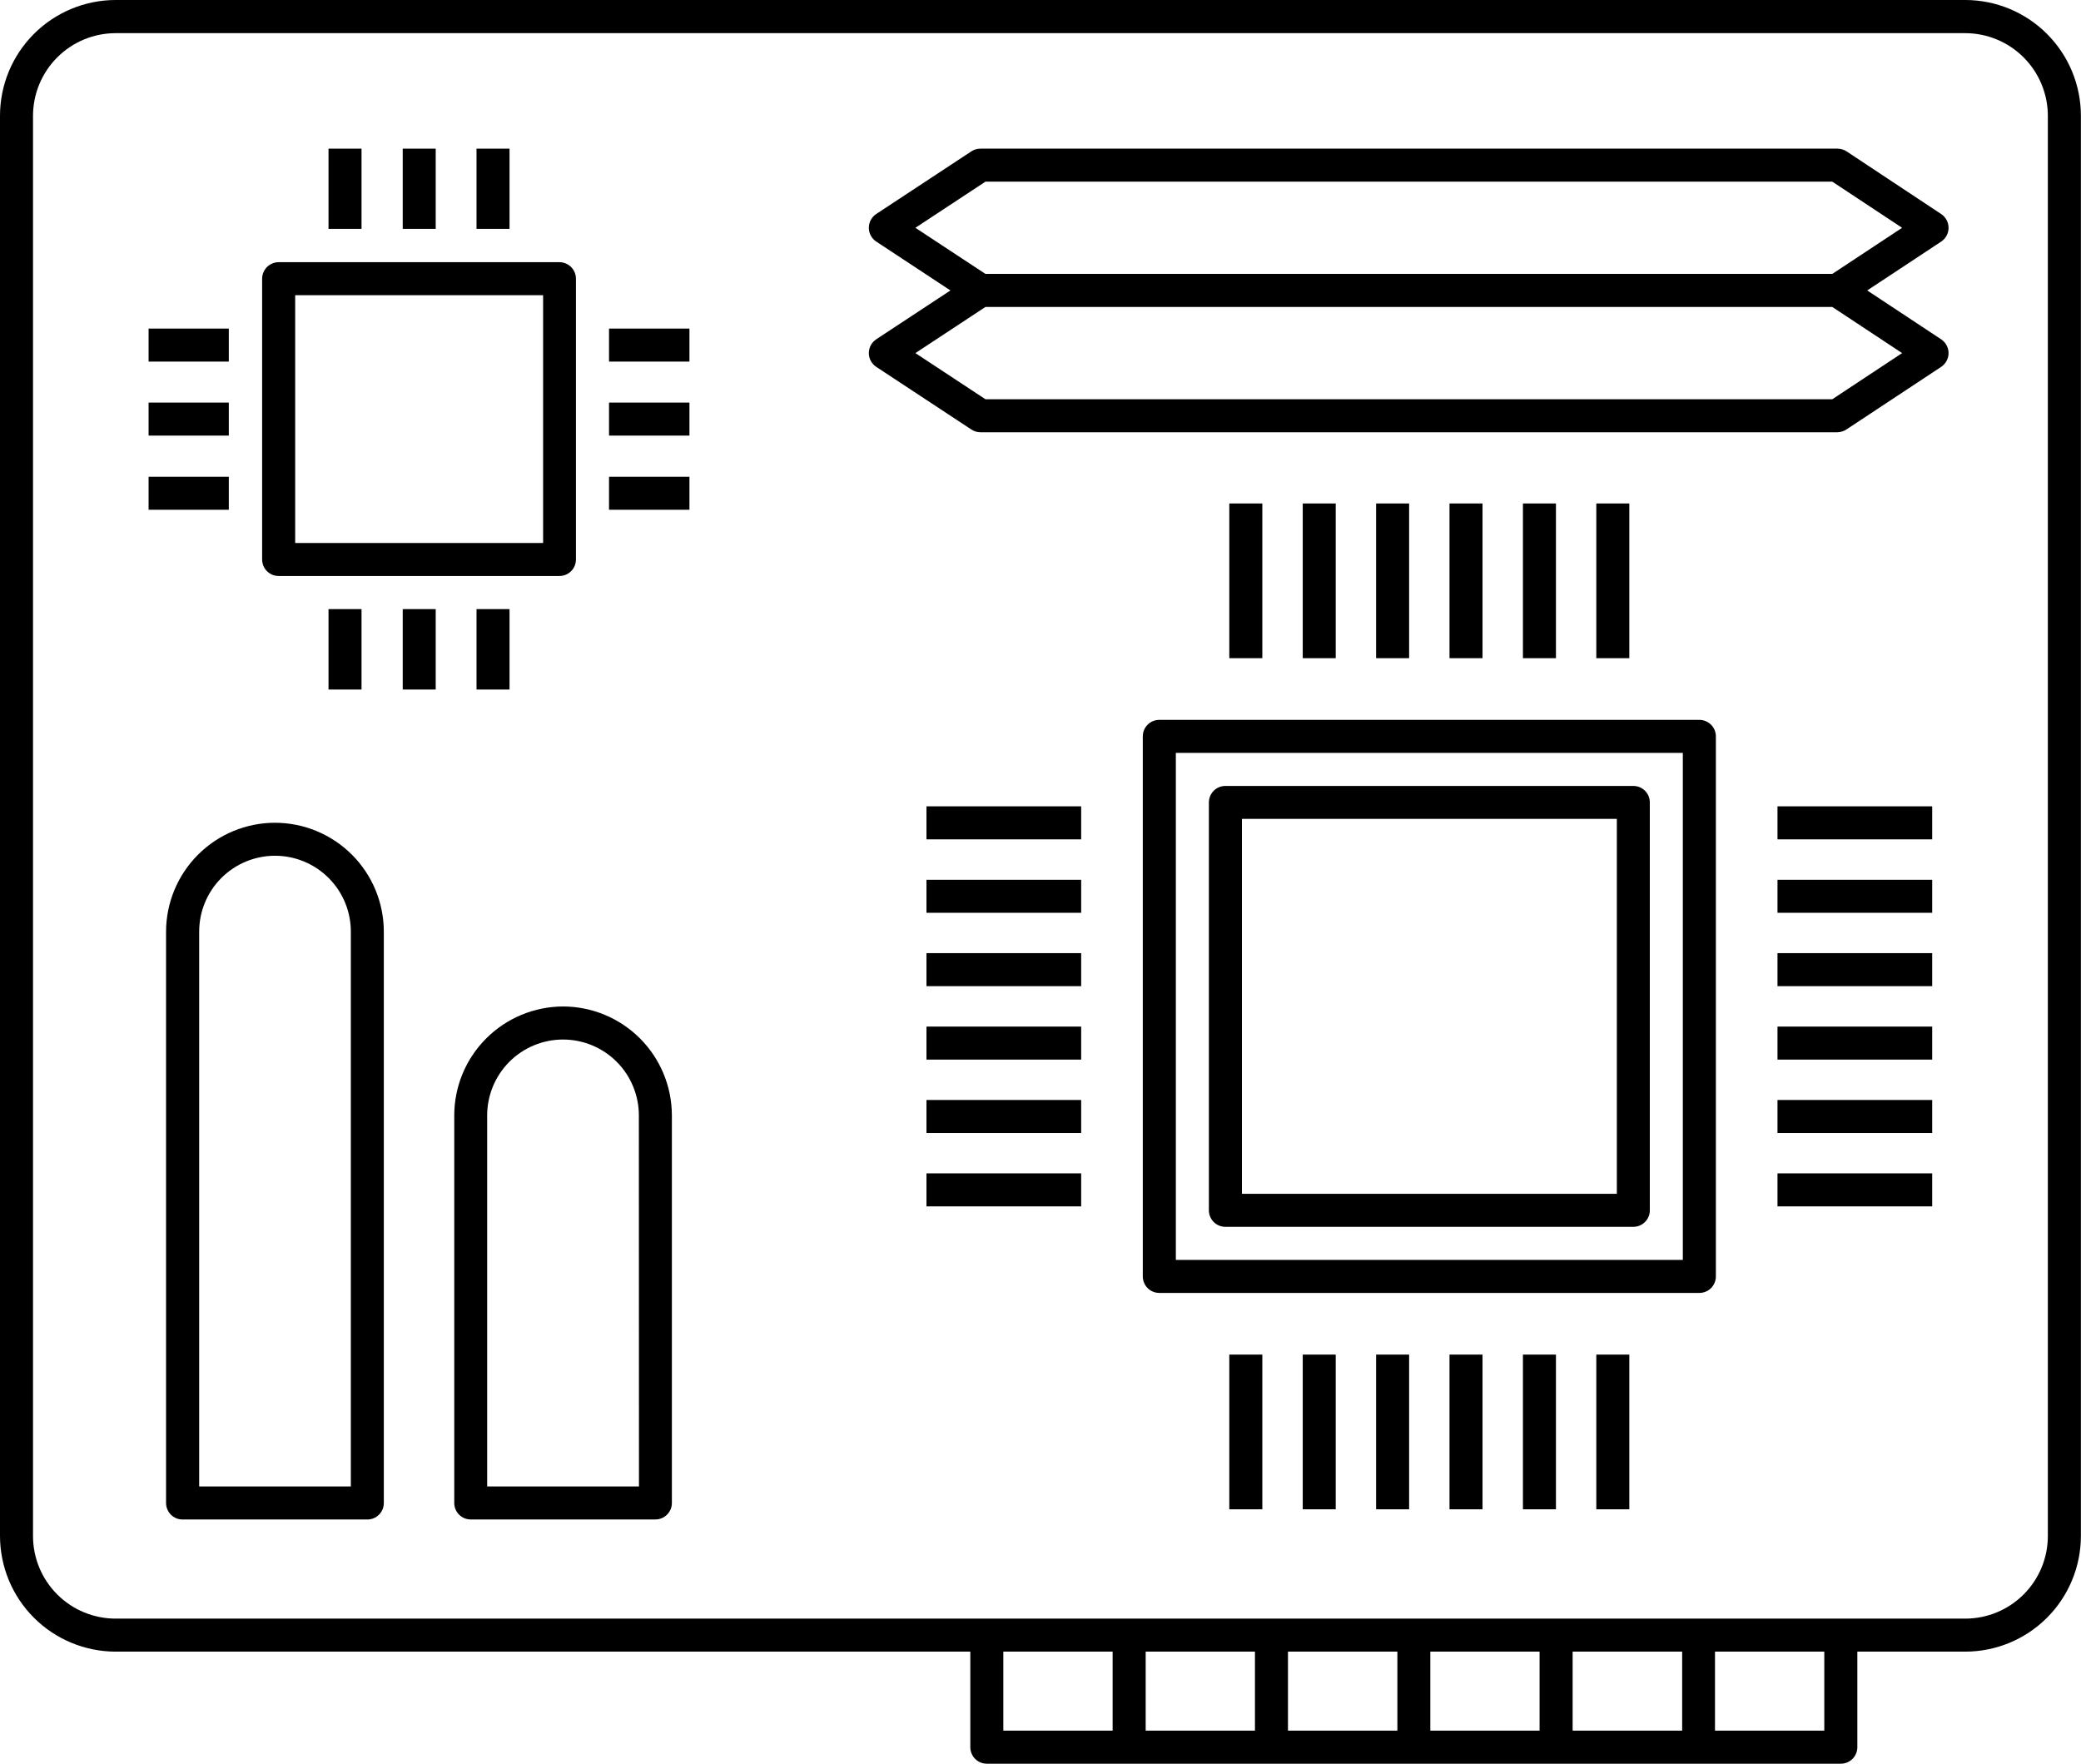 <svg width="59" height="50" viewBox="0 0 59 50" fill="none" xmlns="http://www.w3.org/2000/svg">
<path d="M3.277 46.823H27.51V49.532C27.51 49.593 27.522 49.654 27.546 49.711C27.569 49.768 27.604 49.82 27.647 49.863C27.691 49.907 27.742 49.941 27.799 49.965C27.856 49.988 27.917 50 27.979 50H52.191C52.253 50 52.314 49.988 52.37 49.964C52.427 49.941 52.479 49.906 52.522 49.863C52.566 49.819 52.6 49.767 52.623 49.711C52.647 49.654 52.659 49.593 52.659 49.532V46.823H55.72C56.589 46.822 57.422 46.476 58.036 45.862C58.65 45.248 58.996 44.415 58.997 43.546V3.282C58.997 2.412 58.652 1.578 58.037 0.963C57.423 0.347 56.589 0.001 55.72 0H3.278C2.409 0.001 1.575 0.347 0.96 0.963C0.346 1.578 0 2.412 0 3.282V43.546C0.002 44.415 0.347 45.248 0.962 45.862C1.576 46.476 2.409 46.822 3.278 46.823H3.277ZM28.446 46.823H31.545V49.063H28.446V46.823ZM32.482 46.823H35.58V49.063H32.482V46.823ZM36.516 46.823H39.618V49.063H36.516V46.823ZM40.552 46.823H43.65V49.063H40.552V46.823ZM44.587 46.823H47.692V49.063H44.587V46.823ZM51.722 49.063H48.623V46.823H51.722V49.063ZM0.936 3.282C0.937 2.661 1.184 2.066 1.623 1.627C2.061 1.188 2.656 0.941 3.277 0.94H55.719C56.339 0.941 56.934 1.188 57.373 1.627C57.812 2.066 58.059 2.661 58.06 3.282V43.546C58.06 44.167 57.813 44.762 57.374 45.201C56.935 45.64 56.34 45.887 55.719 45.887H3.277C2.656 45.886 2.061 45.64 1.622 45.201C1.183 44.762 0.936 44.166 0.936 43.546V3.282Z" fill="black"/>
<path d="M7.901 16.329H15.86C15.922 16.329 15.983 16.317 16.04 16.294C16.097 16.27 16.148 16.236 16.192 16.192C16.236 16.149 16.27 16.097 16.294 16.04C16.317 15.983 16.329 15.922 16.329 15.861V7.901C16.329 7.839 16.317 7.778 16.293 7.722C16.27 7.665 16.235 7.613 16.192 7.57C16.148 7.526 16.096 7.492 16.04 7.469C15.983 7.445 15.922 7.433 15.86 7.433H7.901C7.839 7.433 7.778 7.445 7.721 7.469C7.665 7.492 7.613 7.526 7.569 7.57C7.526 7.613 7.491 7.665 7.468 7.722C7.444 7.778 7.432 7.839 7.432 7.901V15.861C7.432 15.922 7.444 15.983 7.467 16.04C7.491 16.097 7.525 16.149 7.569 16.192C7.613 16.236 7.664 16.27 7.721 16.294C7.778 16.317 7.839 16.329 7.901 16.329V16.329ZM8.369 8.369H15.398V15.393H8.369V8.369Z" fill="black"/>
<path d="M9.314 4.214H10.25V6.488H9.314V4.214Z" fill="black"/>
<path d="M11.418 4.214H12.353V6.488H11.418V4.214Z" fill="black"/>
<path d="M13.51 4.214H14.446V6.488H13.51V4.214Z" fill="black"/>
<path d="M9.314 17.268H10.25V19.548H9.314V17.268Z" fill="black"/>
<path d="M11.418 17.268H12.353V19.548H11.418V17.268Z" fill="black"/>
<path d="M13.51 17.268H14.446V19.548H13.51V17.268Z" fill="black"/>
<path d="M17.267 9.315H19.547V10.251H17.267V9.315Z" fill="black"/>
<path d="M17.267 11.413H19.547V12.349H17.267V11.413Z" fill="black"/>
<path d="M17.267 13.516H19.547V14.451H17.267V13.516Z" fill="black"/>
<path d="M4.213 9.315H6.487V10.251H4.213V9.315Z" fill="black"/>
<path d="M4.213 11.413H6.487V12.349H4.213V11.413Z" fill="black"/>
<path d="M4.213 13.516H6.487V14.451H4.213V13.516Z" fill="black"/>
<path d="M48.18 20.408H32.868C32.807 20.408 32.746 20.42 32.689 20.443C32.632 20.467 32.58 20.501 32.537 20.545C32.493 20.588 32.459 20.64 32.435 20.697C32.412 20.754 32.4 20.815 32.4 20.876V36.186C32.4 36.248 32.412 36.309 32.436 36.365C32.459 36.422 32.494 36.474 32.537 36.517C32.581 36.561 32.632 36.595 32.689 36.618C32.746 36.642 32.807 36.654 32.868 36.654H48.18C48.241 36.654 48.302 36.642 48.359 36.618C48.416 36.595 48.467 36.561 48.511 36.517C48.554 36.474 48.589 36.422 48.612 36.365C48.636 36.309 48.648 36.248 48.648 36.186V20.876C48.648 20.752 48.599 20.633 48.511 20.545C48.423 20.457 48.304 20.408 48.18 20.408V20.408ZM47.711 35.718H33.337V21.344H47.711V35.718Z" fill="black"/>
<path d="M34.742 34.78H46.307C46.368 34.78 46.429 34.768 46.486 34.745C46.543 34.721 46.595 34.687 46.638 34.643C46.682 34.599 46.717 34.548 46.74 34.491C46.764 34.434 46.776 34.373 46.775 34.311V22.748C46.775 22.687 46.763 22.626 46.74 22.569C46.716 22.512 46.682 22.461 46.638 22.417C46.594 22.374 46.543 22.339 46.486 22.316C46.429 22.293 46.368 22.281 46.307 22.281H34.742C34.681 22.281 34.62 22.293 34.563 22.316C34.506 22.339 34.455 22.374 34.411 22.417C34.368 22.461 34.333 22.512 34.31 22.569C34.286 22.626 34.274 22.687 34.274 22.748V34.313C34.274 34.437 34.324 34.556 34.411 34.643C34.499 34.731 34.618 34.78 34.742 34.78V34.78ZM35.211 23.215H45.84V33.844H35.211V23.215Z" fill="black"/>
<path d="M34.853 14.273H35.789V18.659H34.853V14.273Z" fill="black"/>
<path d="M36.935 14.273H37.87V18.659H36.935V14.273Z" fill="black"/>
<path d="M39.015 14.273H39.951V18.659H39.015V14.273Z" fill="black"/>
<path d="M41.096 14.273H42.032V18.659H41.096V14.273Z" fill="black"/>
<path d="M43.178 14.273H44.114V18.659H43.178V14.273Z" fill="black"/>
<path d="M45.258 14.273H46.194V18.659H45.258V14.273Z" fill="black"/>
<path d="M34.853 38.402H35.789V42.788H34.853V38.402Z" fill="black"/>
<path d="M36.935 38.402H37.87V42.788H36.935V38.402Z" fill="black"/>
<path d="M39.015 38.402H39.951V42.788H39.015V38.402Z" fill="black"/>
<path d="M41.096 38.402H42.032V42.788H41.096V38.402Z" fill="black"/>
<path d="M43.178 38.402H44.114V42.788H43.178V38.402Z" fill="black"/>
<path d="M45.258 38.402H46.194V42.788H45.258V38.402Z" fill="black"/>
<path d="M50.395 22.859H54.781V23.795H50.395V22.859Z" fill="black"/>
<path d="M50.395 24.941H54.781V25.877H50.395V24.941Z" fill="black"/>
<path d="M50.395 27.021H54.781V27.957H50.395V27.021Z" fill="black"/>
<path d="M50.395 29.103H54.781V30.039H50.395V29.103Z" fill="black"/>
<path d="M50.395 31.184H54.781V32.12H50.395V31.184Z" fill="black"/>
<path d="M50.395 33.264H54.781V34.2H50.395V33.264Z" fill="black"/>
<path d="M26.267 22.859H30.653V23.795H26.267V22.859Z" fill="black"/>
<path d="M26.267 24.941H30.653V25.877H26.267V24.941Z" fill="black"/>
<path d="M26.267 27.021H30.653V27.957H26.267V27.021Z" fill="black"/>
<path d="M26.267 29.103H30.653V30.039H26.267V29.103Z" fill="black"/>
<path d="M26.267 31.184H30.653V32.12H26.267V31.184Z" fill="black"/>
<path d="M26.267 33.264H30.653V34.2H26.267V33.264Z" fill="black"/>
<path d="M7.797 23.325C6.978 23.325 6.194 23.651 5.615 24.229C5.036 24.808 4.71 25.592 4.708 26.411V42.609C4.708 42.67 4.72 42.731 4.744 42.788C4.767 42.845 4.802 42.897 4.845 42.94C4.889 42.984 4.941 43.018 4.998 43.042C5.054 43.065 5.115 43.077 5.177 43.077H10.413C10.475 43.077 10.536 43.065 10.593 43.042C10.65 43.018 10.701 42.984 10.745 42.94C10.789 42.897 10.823 42.845 10.847 42.788C10.87 42.731 10.882 42.67 10.882 42.609V26.411C10.881 25.592 10.556 24.808 9.977 24.229C9.398 23.651 8.614 23.325 7.796 23.325H7.797ZM9.947 42.14H5.647V26.411C5.647 25.84 5.873 25.293 6.276 24.89C6.68 24.487 7.227 24.26 7.797 24.26C8.367 24.26 8.914 24.487 9.317 24.89C9.721 25.293 9.947 25.84 9.947 26.411V42.14Z" fill="black"/>
<path d="M15.966 28.533C15.148 28.535 14.364 28.86 13.785 29.439C13.206 30.017 12.88 30.801 12.879 31.62V42.608C12.879 42.669 12.891 42.73 12.914 42.787C12.938 42.844 12.972 42.896 13.016 42.939C13.059 42.983 13.111 43.017 13.168 43.041C13.225 43.064 13.286 43.076 13.347 43.076H18.581C18.643 43.076 18.704 43.064 18.761 43.04C18.817 43.017 18.869 42.982 18.912 42.939C18.956 42.895 18.99 42.843 19.014 42.787C19.037 42.73 19.049 42.669 19.049 42.608V31.62C19.048 30.802 18.723 30.018 18.145 29.439C17.568 28.861 16.784 28.535 15.966 28.533V28.533ZM18.116 42.14H13.812V31.621C13.812 31.338 13.868 31.059 13.976 30.798C14.084 30.537 14.243 30.3 14.442 30.1C14.642 29.901 14.879 29.742 15.14 29.634C15.401 29.526 15.68 29.47 15.963 29.47C16.245 29.47 16.525 29.526 16.786 29.634C17.047 29.742 17.284 29.901 17.483 30.1C17.683 30.3 17.841 30.537 17.949 30.798C18.057 31.059 18.113 31.338 18.113 31.621L18.116 42.14Z" fill="black"/>
<path d="M24.633 10.01C24.633 10.088 24.652 10.164 24.689 10.232C24.726 10.3 24.779 10.359 24.844 10.401L27.541 12.177C27.617 12.227 27.707 12.254 27.799 12.254H52.09C52.181 12.253 52.271 12.226 52.348 12.176L55.036 10.4C55.1 10.357 55.153 10.299 55.189 10.231C55.226 10.163 55.245 10.087 55.245 10.01C55.245 9.933 55.226 9.857 55.189 9.789C55.153 9.721 55.1 9.663 55.036 9.62L52.939 8.234L55.036 6.849C55.1 6.806 55.153 6.748 55.189 6.68C55.226 6.612 55.245 6.535 55.245 6.458C55.245 6.381 55.226 6.305 55.189 6.237C55.153 6.169 55.1 6.111 55.036 6.068L52.353 4.291C52.277 4.241 52.187 4.215 52.095 4.214H27.799C27.707 4.214 27.617 4.24 27.541 4.29L24.844 6.066C24.779 6.109 24.726 6.167 24.689 6.235C24.652 6.304 24.633 6.38 24.633 6.458C24.633 6.535 24.652 6.612 24.689 6.68C24.726 6.748 24.779 6.806 24.844 6.849L26.946 8.234L24.844 9.618C24.78 9.661 24.726 9.719 24.689 9.787C24.652 9.856 24.633 9.932 24.633 10.01V10.01ZM27.939 5.15H51.949L53.928 6.458L51.949 7.765H27.939L25.953 6.458L27.939 5.15ZM27.939 8.702H51.949L53.928 10.01L51.949 11.318H27.939L25.953 10.01L27.939 8.702Z" fill="black"/>
</svg>
